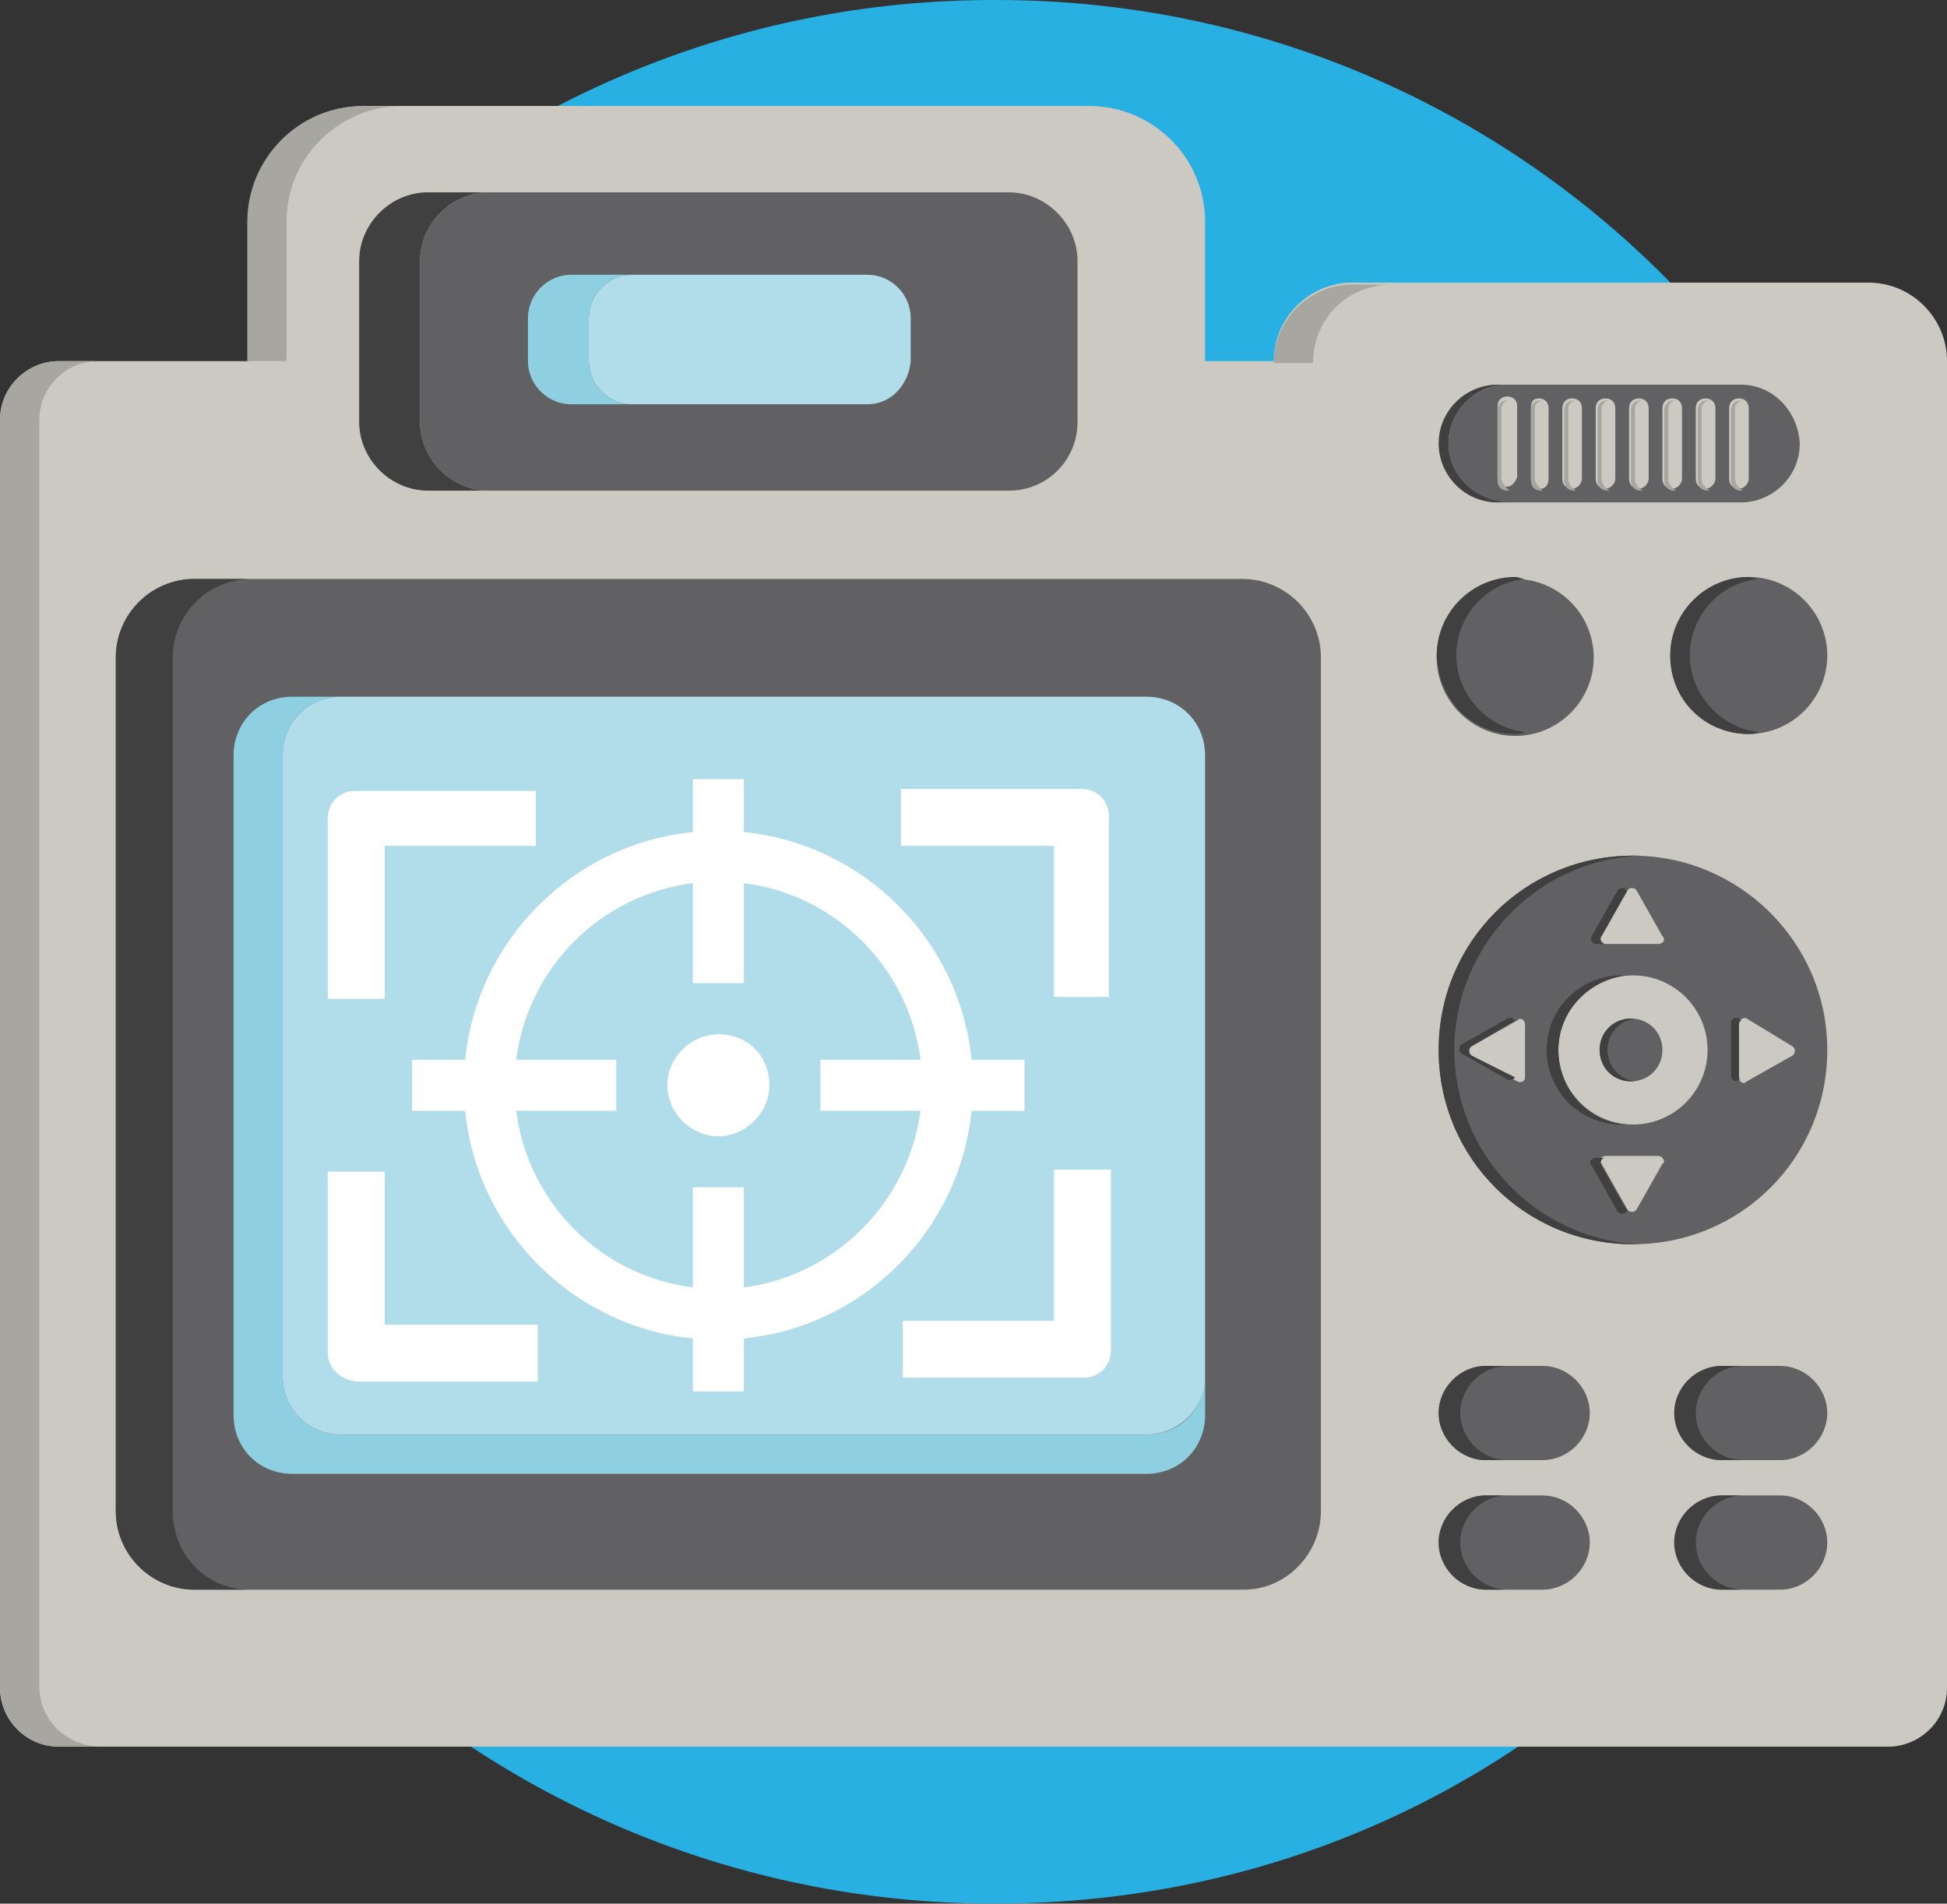 <svg xmlns="http://www.w3.org/2000/svg" xmlns:xlink="http://www.w3.org/1999/xlink" id="thumbnails" x="0px" y="0px" viewBox="0 0 99.2 97" xml:space="preserve">
<rect x="0" y="0" width="99.2" height="97" fill="#333333" stroke="none"/>
<g>
	<path fill="#28B0E3" d="M85.3,74.2c0,5.9-2.9,11.4-7.8,14.7C69.8,94.1,60.6,97,50.7,97C23.9,97,2.2,75.3,2.2,48.5   C2.2,21.7,24-0.1,50.8,0c13.5,0,25.8,5.6,34.5,14.6V74.2z M85.3,74.2"></path>
	<path fill="#CBC9C2" d="M99.2,18.4c0-2.2-1.8-4-4-4H68.9c-2.2,0-4,1.8-4,4h-3.5v-7.1c0-3.3-2.7-5.9-5.9-5.9H18.6   c-3.3,0-5.9,2.7-5.9,5.9v7.1H3c-1.6,0-3,1.3-3,3v64.6c0,1.6,1.3,3,3,3h2.8h90.4c1.6,0,3-1.3,3-3L99.2,18.4z"></path>
	<g>
		<path fill="#A8A6A0" d="M70.9,14.5h-2c-2.2,0-4,1.8-4,4h2C66.9,16.2,68.7,14.5,70.9,14.5z"></path>
		<path fill="#A8A6A0" d="M14.6,11.3c0-3.3,2.7-5.9,5.9-5.9h-2c-3.3,0-5.9,2.7-5.9,5.9v7.1h2V11.3z"></path>
		<path fill="#A8A6A0" d="M2,85.9V21.4c0-1.6,1.3-3,3-3H3c-1.6,0-3,1.3-3,3v64.6c0,1.6,1.3,3,3,3h2C3.3,88.9,2,87.6,2,85.9z"></path>
	</g>
	<path fill="#616163" d="M67.3,77V33.5c0-2.2-1.8-4-4-4H9.9c-2.2,0-4,1.8-4,4V77c0,2.2,1.8,4,4,4h53.5C65.5,81,67.3,79.2,67.3,77   L67.3,77z"></path>
	<path fill="#404041" d="M8.8,77V33.5c0-2.2,1.8-4,4-4H9.9c-2.2,0-4,1.8-4,4V77c0,2.2,1.8,4,4,4h2.8C10.5,81,8.8,79.2,8.8,77z"></path>
	<path fill="#8ED0E1" d="M61.4,70.1c0,1.7-1.3,3-3,3h-41c-1.7,0-3-1.3-3-3V38.5c0-1.7,1.3-3,3-3h-2.5c-1.7,0-3,1.3-3,3v33.6   c0,1.7,1.3,3,3,3h43.5c1.7,0,3-1.3,3-3L61.4,70.1z"></path>
	<path fill="#B0DDE9" d="M58.4,73.1h-41c-1.7,0-3-1.3-3-3V38.5c0-1.7,1.3-3,3-3h41c1.7,0,3,1.3,3,3v31.7   C61.4,71.8,60,73.1,58.4,73.1z"></path>
	<path fill="#FFFFFF" d="M52.2,54h-2.7c-0.6-6.1-5.5-11-11.6-11.6v-2.7h-2.6v2.7c-6.1,0.6-11,5.5-11.6,11.6H21v2.6h2.7   c0.6,6.1,5.5,11,11.6,11.6v2.7h2.6v-2.7c6.1-0.6,11-5.5,11.6-11.6h2.7V54z M37.9,65.6v-5.1h-2.6v5.1c-4.7-0.6-8.4-4.3-9-9h5.1V54   h-5.1c0.6-4.7,4.3-8.4,9-9v5.1h2.6v-5.1c4.7,0.6,8.4,4.3,9,9h-5.1v2.6h5.1C46.3,61.2,42.6,65,37.9,65.6z M39.2,55.3   c0,1.4-1.2,2.6-2.6,2.6c-1.4,0-2.6-1.2-2.6-2.6c0-1.4,1.2-2.6,2.6-2.6C38.1,52.7,39.2,53.8,39.2,55.3z M27.4,43.1h-7.8v7.8h-2.9   v-9.2c0-0.8,0.6-1.4,1.4-1.4h9.2V43.1z M53.7,50.9v-7.8h-7.8v-2.9h9.2c0.8,0,1.4,0.6,1.4,1.4v9.2H53.7z M16.7,68.9v-9.2h2.9v7.8   h7.8v2.9h-9.2C17.3,70.3,16.7,69.7,16.7,68.9z M53.7,67.4v-7.8h2.9v9.2c0,0.8-0.6,1.4-1.4,1.4h-9.2v-2.9H53.7z"></path>
	<path fill="#8279C0" d="M67.3,77"></path>
	<g>
		<path fill="#616163" d="M81.2,33.5c0,2.2-1.8,4-4,4c-2.2,0-4-1.8-4-4c0-2.2,1.8-4,4-4C79.4,29.5,81.2,31.3,81.2,33.5L81.2,33.5z"></path>
		<path fill="#616163" d="M89.1,37.4c2.2,0,4-1.8,4-4c0-2.2-1.8-4-4-4c-2.2,0-4,1.8-4,4C85.1,35.7,86.9,37.4,89.1,37.4L89.1,37.4z"></path>
		<path fill="#404041" d="M77.2,37.4c0.2,0,0.3,0,0.5-0.1c-1.9-0.2-3.5-1.9-3.5-3.9c0-2,1.5-3.7,3.5-3.9c-0.2,0-0.3-0.1-0.5-0.1    c-2.2,0-4,1.8-4,4C73.3,35.7,75,37.4,77.2,37.4z"></path>
		<path fill="#404041" d="M89.1,37.4c0.2,0,0.3,0,0.5-0.1c-1.9-0.2-3.5-1.9-3.5-3.9c0-2,1.5-3.7,3.5-3.9c-0.2,0-0.3-0.1-0.5-0.1    c-2.2,0-4,1.8-4,4C85.1,35.7,86.9,37.4,89.1,37.4z"></path>
	</g>
	<g>
		<path fill="#B0DDE9" d="M67.3,77"></path>
		<path fill="#B0DDE9" d="M57.4,61.2"></path>
	</g>
	<g>
		<path fill="#616163" d="M93.1,53.5c0,5.5-4.4,9.9-9.9,9.9c-5.5,0-9.9-4.4-9.9-9.9c0-5.5,4.4-9.9,9.9-9.9    C88.6,43.6,93.1,48,93.1,53.5L93.1,53.5z"></path>
		<path fill="#404041" d="M74.1,53.5c0-5.3,4.2-9.7,9.5-9.9c-0.1,0-0.3,0-0.4,0c-5.5,0-9.9,4.4-9.9,9.9c0,5.5,4.4,9.9,9.9,9.9    c0.1,0,0.3,0,0.4,0C78.3,63.2,74.1,58.8,74.1,53.5z"></path>
	</g>
	<g>
		<path fill="#CBC9C2" d="M87,53.5c0,2.1-1.7,3.8-3.8,3.8c-2.1,0-3.8-1.7-3.8-3.8c0-2.1,1.7-3.8,3.8-3.8C85.3,49.7,87,51.4,87,53.5    L87,53.5z M81.8,48.1h2.7c0.2,0,0.4-0.2,0.2-0.4l-1.3-2.3c-0.1-0.2-0.4-0.2-0.5,0l-1.3,2.3C81.5,47.8,81.6,48.1,81.8,48.1z     M77.7,54.9v-2.7c0-0.2-0.2-0.4-0.4-0.2L75,53.3c-0.2,0.1-0.2,0.4,0,0.5l2.3,1.3C77.5,55.2,77.7,55.1,77.7,54.9z M84.5,58.9h-2.7    c-0.2,0-0.4,0.2-0.2,0.4l1.3,2.3c0.1,0.2,0.4,0.2,0.5,0l1.3-2.3C84.9,59.2,84.7,58.9,84.5,58.9z M88.6,52.2v2.7    c0,0.2,0.2,0.4,0.4,0.2l2.3-1.3c0.2-0.1,0.2-0.4,0-0.5L89,51.9C88.8,51.8,88.6,52,88.6,52.2z"></path>
		<g>
			<path fill="#404041" d="M75,53.8c-0.2-0.1-0.2-0.4,0-0.5l2.2-1.3c-0.1-0.1-0.2-0.2-0.4-0.1l-2.3,1.3c-0.2,0.1-0.2,0.4,0,0.5     l2.3,1.3c0.1,0.1,0.3,0,0.4-0.1L75,53.8z"></path>
			<path fill="#404041" d="M81.3,48.1h0.5c-0.2,0-0.4-0.2-0.2-0.4l1.3-2.3l0,0c-0.1-0.2-0.4-0.2-0.5,0l-1.3,2.3     C81,47.8,81.1,48.1,81.3,48.1z"></path>
			<path fill="#404041" d="M82.9,57.3c-2-0.1-3.5-1.8-3.5-3.8c0-2,1.6-3.6,3.5-3.8c-0.1,0-0.2,0-0.3,0c-2.1,0-3.8,1.7-3.8,3.8     c0,2.1,1.7,3.8,3.8,3.8C82.7,57.3,82.8,57.3,82.9,57.3z"></path>
			<path fill="#404041" d="M81.6,59.4c-0.1-0.2,0-0.4,0.2-0.4h-0.5c-0.2,0-0.4,0.2-0.2,0.4l1.3,2.3c0.1,0.2,0.4,0.2,0.5,0l0,0     L81.6,59.4z"></path>
			<path fill="#404041" d="M88.6,54.9v-2.7c0-0.1,0-0.1,0.1-0.2l-0.1-0.1c-0.2-0.1-0.4,0-0.4,0.2v2.7c0,0.2,0.2,0.4,0.4,0.2l0.1-0.1     C88.6,55,88.6,54.9,88.6,54.9z"></path>
		</g>
	</g>
	<g>
		<path fill="#616163" d="M84.7,53.5c0,0.9-0.7,1.6-1.6,1.6s-1.6-0.7-1.6-1.6c0-0.9,0.7-1.6,1.6-1.6S84.7,52.6,84.7,53.5L84.7,53.5z    "></path>
		<path fill="#404041" d="M81.9,53.5c0-0.8,0.6-1.5,1.4-1.6c-0.1,0-0.1,0-0.2,0c-0.9,0-1.6,0.7-1.6,1.6c0,0.9,0.7,1.6,1.6,1.6    c0.1,0,0.1,0,0.2,0C82.5,55,81.9,54.3,81.9,53.5z"></path>
	</g>
	<path fill="#616163" d="M88.7,19.6H76.8c-1.6,0-3,1.3-3,3c0,1.6,1.3,3,3,3h11.9c1.6,0,3-1.3,3-3C91.6,20.9,90.3,19.6,88.7,19.6   L88.7,19.6z"></path>
	<path fill="#404041" d="M73.8,22.6c0-1.6,1.3-3,3-3h-0.5c-1.6,0-3,1.3-3,3c0,1.6,1.3,3,3,3h0.5C75.1,25.5,73.8,24.2,73.8,22.6z"></path>
	<path fill="#CBC9C2" d="M76.8,24.8c-0.3,0-0.5-0.2-0.5-0.5v-3.6c0-0.3,0.2-0.5,0.5-0.5s0.5,0.2,0.5,0.5v3.6   C77.2,24.6,77,24.8,76.8,24.8z M78.9,24.4v-3.6c0-0.3-0.2-0.5-0.5-0.5S78,20.5,78,20.8v3.6c0,0.3,0.2,0.5,0.5,0.5   S78.9,24.6,78.9,24.4z M80.6,24.4v-3.6c0-0.3-0.2-0.5-0.5-0.5s-0.5,0.2-0.5,0.5v3.6c0,0.3,0.2,0.5,0.5,0.5S80.6,24.6,80.6,24.4z    M82.3,24.4v-3.6c0-0.3-0.2-0.5-0.5-0.5s-0.5,0.2-0.5,0.5v3.6c0,0.3,0.2,0.5,0.5,0.5S82.3,24.6,82.3,24.4z M84,24.4v-3.6   c0-0.3-0.2-0.5-0.5-0.5s-0.5,0.2-0.5,0.5v3.6c0,0.3,0.2,0.5,0.5,0.5S84,24.6,84,24.4z M85.7,24.4v-3.6c0-0.3-0.2-0.5-0.5-0.5   s-0.5,0.2-0.5,0.5v3.6c0,0.3,0.2,0.5,0.5,0.5S85.7,24.6,85.7,24.4z M87.4,24.4v-3.6c0-0.3-0.2-0.5-0.5-0.5s-0.5,0.2-0.5,0.5v3.6   c0,0.3,0.2,0.5,0.5,0.5S87.4,24.6,87.4,24.4z M89.1,24.4v-3.6c0-0.3-0.2-0.5-0.5-0.5s-0.5,0.2-0.5,0.5v3.6c0,0.3,0.2,0.5,0.5,0.5   S89.1,24.6,89.1,24.4z"></path>
	<g>
		<path fill="#A8A6A0" d="M78.2,24.4v-3.6c0-0.2,0.2-0.4,0.4-0.4c0,0-0.1,0-0.1,0c-0.3,0-0.5,0.2-0.5,0.5v3.6c0,0.3,0.2,0.5,0.5,0.5    c0,0,0.1,0,0.1,0C78.4,24.8,78.2,24.6,78.2,24.4z"></path>
		<path fill="#A8A6A0" d="M81.6,24.4v-3.6c0-0.2,0.2-0.4,0.4-0.4c0,0-0.1,0-0.1,0c-0.3,0-0.5,0.2-0.5,0.5v3.6c0,0.3,0.2,0.5,0.5,0.5    c0,0,0.1,0,0.1,0C81.7,24.8,81.6,24.6,81.6,24.4z"></path>
		<path fill="#A8A6A0" d="M76.5,24.4v-3.6c0-0.2,0.2-0.4,0.4-0.4c0,0-0.1,0-0.1,0c-0.3,0-0.5,0.2-0.5,0.5v3.6c0,0.3,0.2,0.5,0.5,0.5    c0,0,0.1,0,0.1,0C76.7,24.8,76.5,24.6,76.5,24.4z"></path>
		<path fill="#A8A6A0" d="M79.9,24.4v-3.6c0-0.2,0.2-0.4,0.4-0.4c0,0-0.1,0-0.1,0c-0.3,0-0.5,0.2-0.5,0.5v3.6c0,0.3,0.2,0.5,0.5,0.5    c0,0,0.1,0,0.1,0C80,24.8,79.9,24.6,79.9,24.4z"></path>
		<path fill="#A8A6A0" d="M86.7,24.4v-3.6c0-0.2,0.2-0.4,0.4-0.4c0,0-0.1,0-0.1,0c-0.3,0-0.5,0.2-0.5,0.5v3.6c0,0.3,0.2,0.5,0.5,0.5    c0,0,0.1,0,0.1,0C86.8,24.8,86.7,24.6,86.7,24.4z"></path>
		<path fill="#A8A6A0" d="M83.3,24.4v-3.6c0-0.2,0.2-0.4,0.4-0.4c0,0-0.1,0-0.1,0c-0.3,0-0.5,0.2-0.5,0.5v3.6c0,0.3,0.2,0.5,0.5,0.5    c0,0,0.1,0,0.1,0C83.4,24.8,83.3,24.6,83.3,24.4z"></path>
		<path fill="#A8A6A0" d="M88.4,24.4v-3.6c0-0.2,0.2-0.4,0.4-0.4c0,0-0.1,0-0.1,0c-0.3,0-0.5,0.2-0.5,0.5v3.6c0,0.3,0.2,0.5,0.5,0.5    c0,0,0.1,0,0.1,0C88.5,24.8,88.4,24.6,88.4,24.4z"></path>
		<path fill="#A8A6A0" d="M85,24.4v-3.6c0-0.2,0.2-0.4,0.4-0.4c0,0-0.1,0-0.1,0c-0.3,0-0.5,0.2-0.5,0.5v3.6c0,0.3,0.2,0.5,0.5,0.5    c0,0,0.1,0,0.1,0C85.1,24.8,85,24.6,85,24.4z"></path>
	</g>
	<g>
		<g>
			<path fill="#616163" d="M78.6,81h-2.9c-1.3,0-2.4-1.1-2.4-2.4l0,0c0-1.3,1.1-2.4,2.4-2.4h2.9c1.3,0,2.4,1.1,2.4,2.4l0,0     C81,79.9,79.9,81,78.6,81z M93.1,78.6L93.1,78.6c0-1.3-1.1-2.4-2.4-2.4h-2.9c-1.3,0-2.4,1.1-2.4,2.4l0,0c0,1.3,1.1,2.4,2.4,2.4     h2.9C92,81,93.1,79.9,93.1,78.6z"></path>
			<path fill="#616163" d="M78.6,74.4h-2.9c-1.3,0-2.4-1.1-2.4-2.4l0,0c0-1.3,1.1-2.4,2.4-2.4h2.9c1.3,0,2.4,1.1,2.4,2.4l0,0     C81,73.3,79.9,74.4,78.6,74.4z M93.1,72L93.1,72c0-1.3-1.1-2.4-2.4-2.4h-2.9c-1.3,0-2.4,1.1-2.4,2.4l0,0c0,1.3,1.1,2.4,2.4,2.4     h2.9C92,74.4,93.1,73.3,93.1,72z"></path>
		</g>
		<g>
			<g>
				<path fill="#404041" d="M74.4,78.6c0-1.3,1.1-2.4,2.4-2.4h-1.1c-1.3,0-2.4,1.1-2.4,2.4c0,1.3,1.1,2.4,2.4,2.4h1.1      C75.5,81,74.4,79.9,74.4,78.6z"></path>
				<path fill="#404041" d="M86.4,78.6c0-1.3,1.1-2.4,2.4-2.4h-1.1c-1.3,0-2.4,1.1-2.4,2.4c0,1.3,1.1,2.4,2.4,2.4h1.1      C87.5,81,86.4,79.9,86.4,78.6z"></path>
			</g>
			<g>
				<path fill="#404041" d="M74.4,72c0-1.3,1.1-2.4,2.4-2.4h-1.1c-1.3,0-2.4,1.1-2.4,2.4c0,1.3,1.1,2.4,2.4,2.4h1.1      C75.5,74.4,74.4,73.3,74.4,72z"></path>
				<path fill="#404041" d="M86.4,72c0-1.3,1.1-2.4,2.4-2.4h-1.1c-1.3,0-2.4,1.1-2.4,2.4c0,1.3,1.1,2.4,2.4,2.4h1.1      C87.5,74.4,86.4,73.3,86.4,72z"></path>
			</g>
		</g>
	</g>
	<path fill="#616163" d="M51.4,25H24.9c-1.9,0-3.5-1.6-3.5-3.5v-8.2c0-1.9,1.6-3.5,3.5-3.5h26.5c1.9,0,3.5,1.6,3.5,3.5v8.2   C54.9,23.4,53.4,25,51.4,25z"></path>
	<path fill="#404041" d="M21.4,21.5v-8.2c0-1.9,1.6-3.5,3.5-3.5h-3.1c-1.9,0-3.5,1.6-3.5,3.5v8.2c0,1.9,1.6,3.5,3.5,3.5h3.1   C23,25,21.4,23.4,21.4,21.5z"></path>
	<g>
		<path fill="#B0DDE9" d="M44.2,20.6h-12c-1.2,0-2.2-1-2.2-2.2v-2.2c0-1.2,1-2.2,2.2-2.2h12c1.2,0,2.2,1,2.2,2.2v2.2    C46.3,19.6,45.4,20.6,44.2,20.6L44.2,20.6z M44.2,20.6"></path>
		<path fill="#8ED0E1" d="M30,18.4v-2.2c0-1.2,1-2.2,2.2-2.2h-3.1c-1.2,0-2.2,1-2.2,2.2v2.2c0,1.2,1,2.2,2.2,2.2h3.1    C31,20.6,30,19.6,30,18.4z"></path>
	</g>
</g>
</svg>